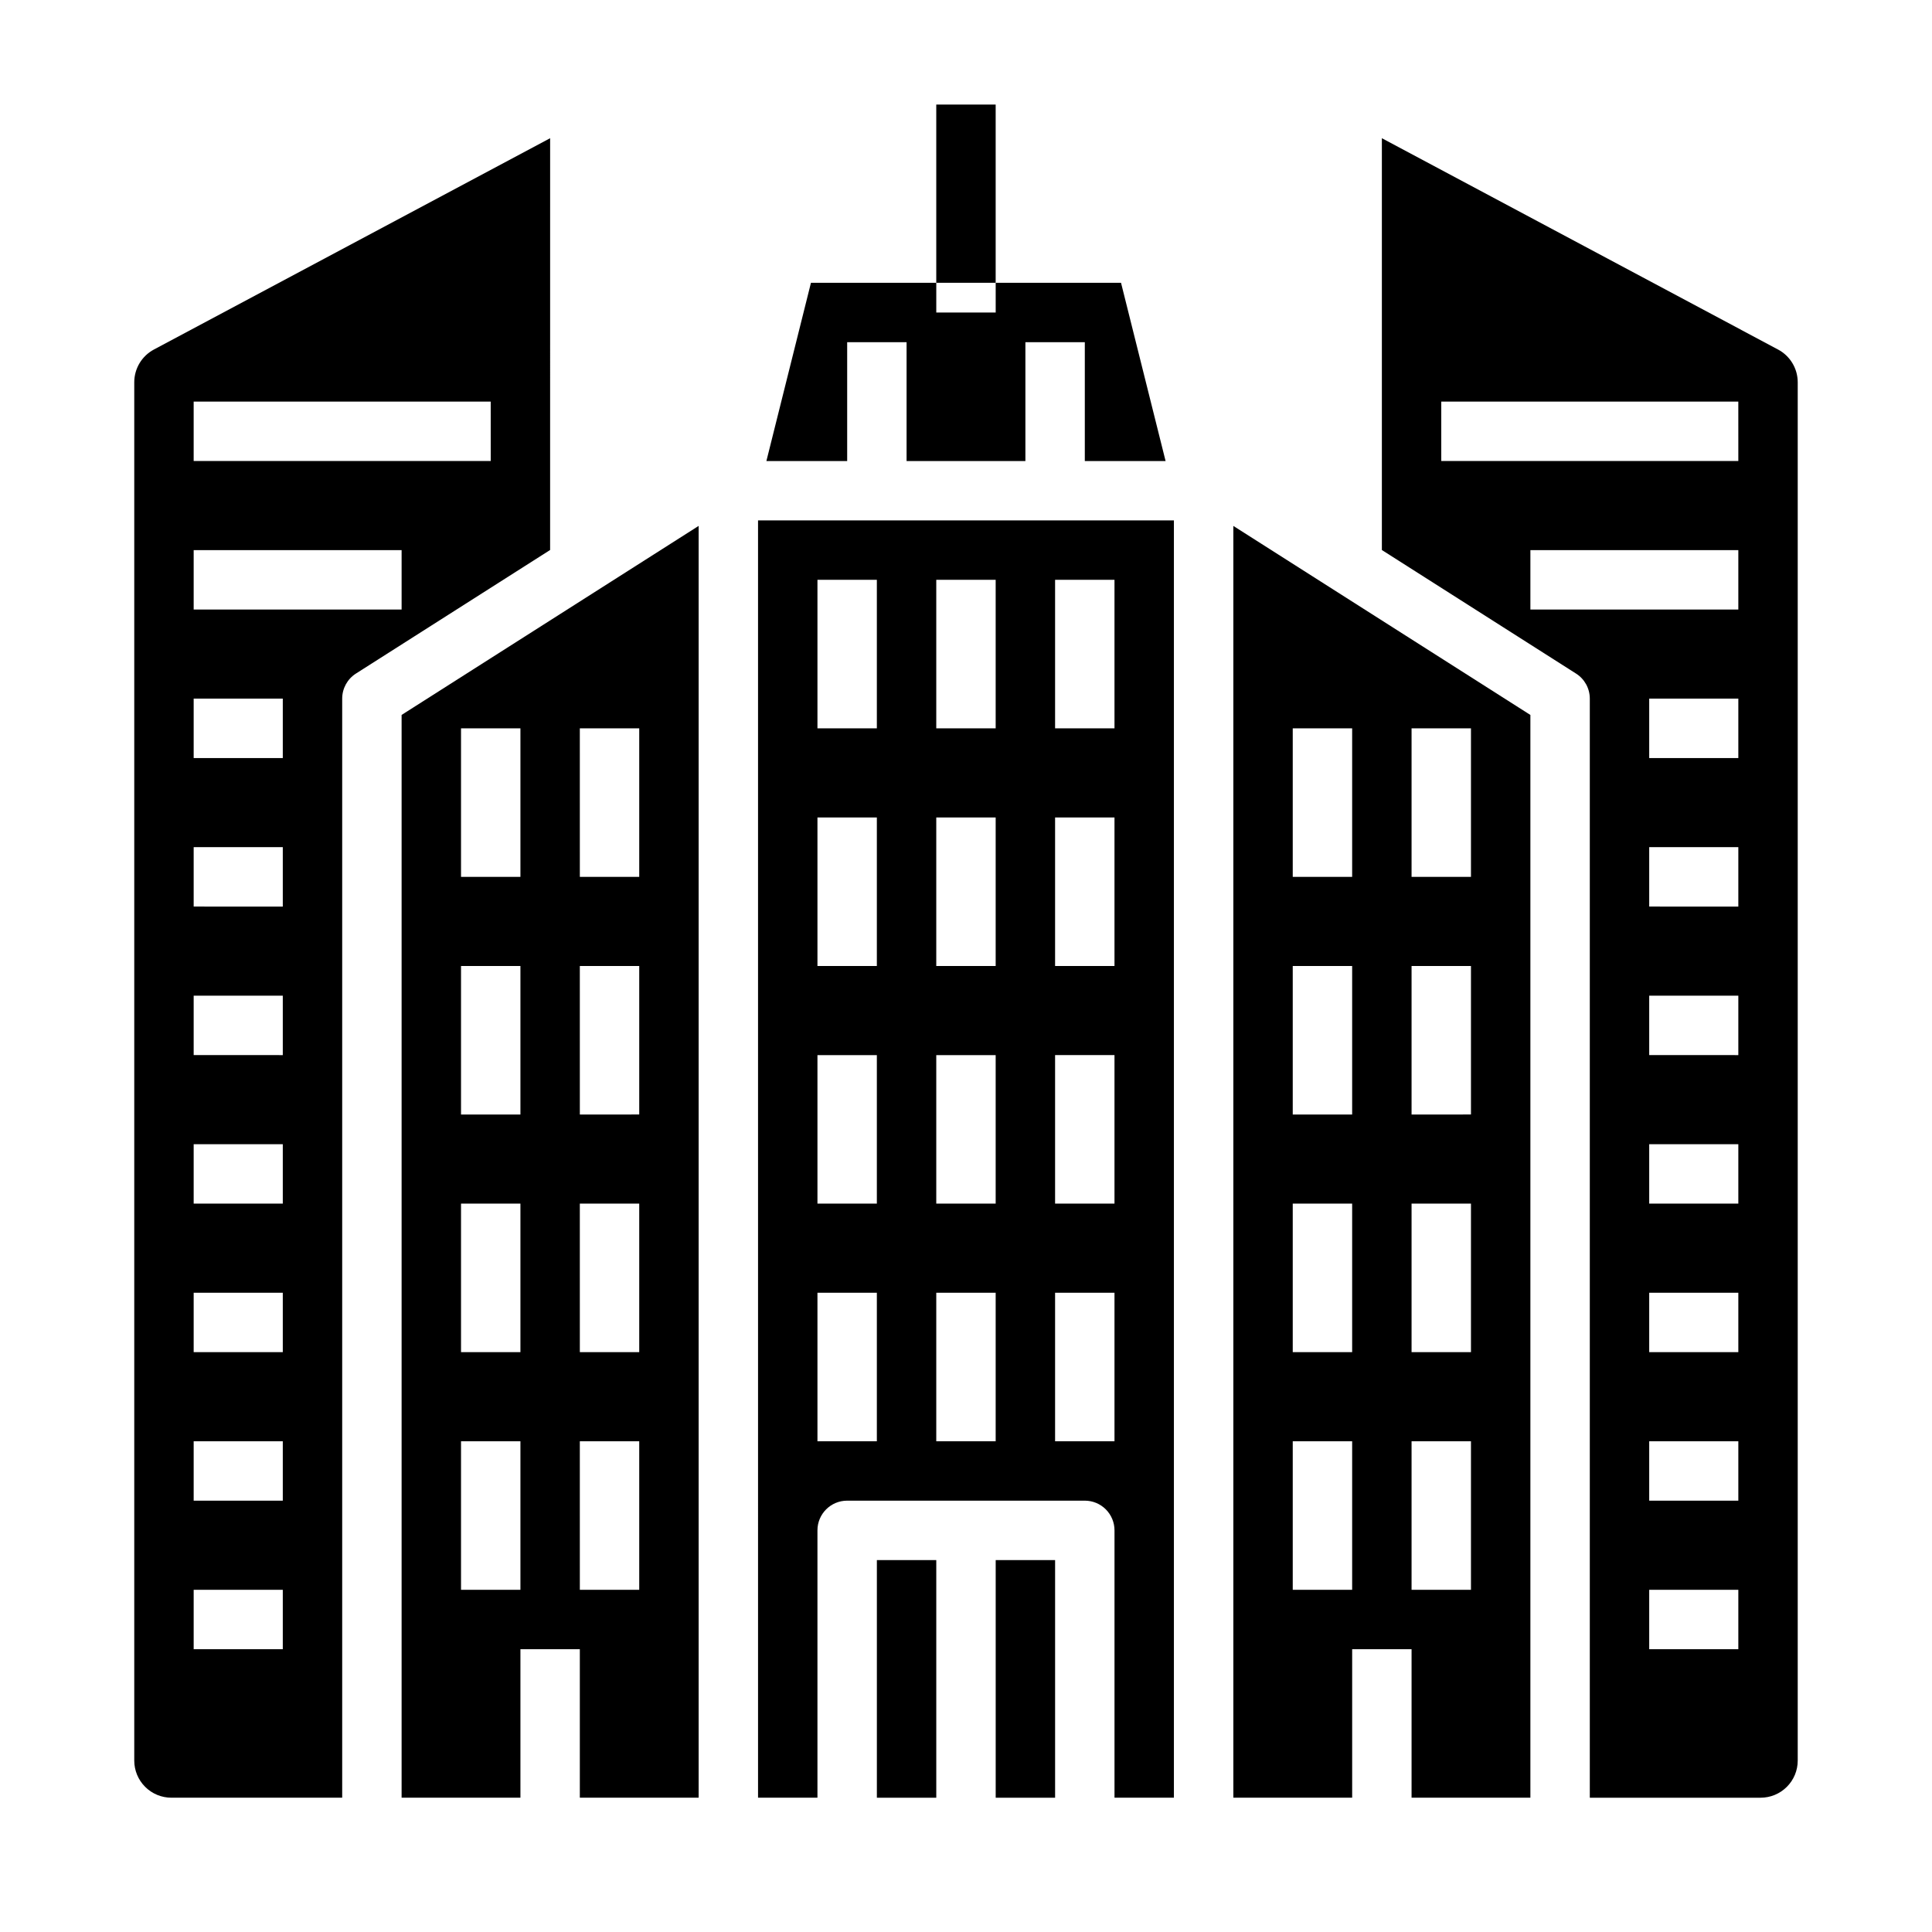 <?xml version="1.0" encoding="UTF-8"?>
<!-- Uploaded to: SVG Repo, www.svgrepo.com, Generator: SVG Repo Mixer Tools -->
<svg fill="#000000" width="800px" height="800px" version="1.1" viewBox="144 144 512 512" xmlns="http://www.w3.org/2000/svg">
 <g>
  <path d="m392.12 171.71h15.742v47.23h-15.742z"/>
  <path d="m407.87 557.44h15.742v62.977h-15.742z"/>
  <path d="m376.38 557.44h15.742v62.977h-15.742z"/>
  <path d="m344.89 620.41h15.742v-70.848c0-4.348 3.527-7.871 7.875-7.871h62.977c2.086 0 4.09 0.828 5.566 2.305 1.473 1.477 2.305 3.481 2.305 5.566v70.848h15.742v-338.5h-110.21zm78.719-322.75h15.742v39.359l-15.742 0.004zm0 62.977h15.742v39.359l-15.742 0.004zm0 62.977h15.742v39.359l-15.742 0.004zm0 62.977h15.742v39.359h-15.742zm-31.488-188.93h15.742v39.359h-15.742zm0 62.977h15.742v39.359h-15.742zm0 62.977h15.742v39.359h-15.742zm0 62.977h15.742v39.359l-15.742-0.004zm-31.488-188.93h15.742v39.359h-15.742zm0 62.977h15.742v39.359h-15.742zm0 62.977h15.742v39.359h-15.742zm0 62.977h15.742v39.359l-15.742-0.004z"/>
  <path d="m470.85 620.41h31.488v-39.359h15.742v39.359h31.488v-286.94l-78.719-50.094zm47.23-283.39h15.742v39.359l-15.742 0.004zm0 62.977h15.742v39.359l-15.742 0.004zm0 62.977h15.742v39.359l-15.742 0.004zm0 62.977h15.742v39.359l-15.742 0.004zm-31.488-188.93h15.742v39.359h-15.742zm0 62.977h15.742v39.359h-15.742zm0 62.977h15.742v39.359h-15.742zm0 62.977h15.742v39.359h-15.742z"/>
  <path d="m368.51 234.69h15.742v31.488h31.488v-31.488h15.746v31.488h21.406l-11.809-47.234h-33.215v7.871h-15.746v-7.871h-33.211l-11.809 47.234h21.406z"/>
  <path d="m250.43 620.41h31.488v-39.359h15.742v39.359h31.488v-337.04l-78.719 50.094zm47.23-283.39h15.742v39.359l-15.738 0.004zm0 62.977h15.742v39.359l-15.738 0.004zm0 62.977h15.742v39.359l-15.738 0.004zm0 62.977h15.742v39.359l-15.738 0.004zm-31.484-188.93h15.742v39.359h-15.742zm0 62.977h15.742v39.359h-15.742zm0 62.977h15.742v39.359h-15.742zm0 62.977h15.742v39.359h-15.742z"/>
  <path d="m289.79 180.63-105 55.996c-3.207 1.711-5.211 5.051-5.211 8.684v365.26c0 2.609 1.035 5.113 2.883 6.957 1.844 1.848 4.348 2.883 6.957 2.883h45.266v-291.27c0-2.691 1.375-5.195 3.644-6.641l51.457-32.746zm-70.848 400.42h-23.617v-15.742h23.617zm0-39.359h-23.617v-15.746h23.617zm0-39.359h-23.617v-15.746h23.617zm0-39.359h-23.617v-15.746h23.617zm0-39.359-23.617-0.004v-15.742h23.617zm0-39.359-23.617-0.004v-15.742h23.617zm0-39.359-23.617-0.004v-15.746h23.617zm31.488-39.359-55.105-0.004v-15.746h55.105zm23.617-39.359-78.723-0.004v-15.746h78.719z"/>
  <path d="m510.21 180.63v109.13l51.457 32.746v-0.004c2.273 1.445 3.648 3.949 3.648 6.641v291.27h45.266-0.004c2.609 0 5.113-1.035 6.957-2.883 1.848-1.844 2.883-4.348 2.883-6.957v-365.26c0-3.633-2-6.973-5.207-8.68zm94.465 400.42h-23.617v-15.742h23.617zm0-39.359h-23.617v-15.746h23.617zm0-39.359h-23.617v-15.746h23.617zm0-39.359h-23.617v-15.746h23.617zm0-39.359-23.617-0.004v-15.742h23.617zm0-39.359-23.617-0.004v-15.742h23.617zm0-39.359-23.617-0.004v-15.746h23.617zm0-39.359-55.105-0.004v-15.746h55.105zm0-39.359-78.723-0.004v-15.746h78.719z"/>
 </g>
</svg>
